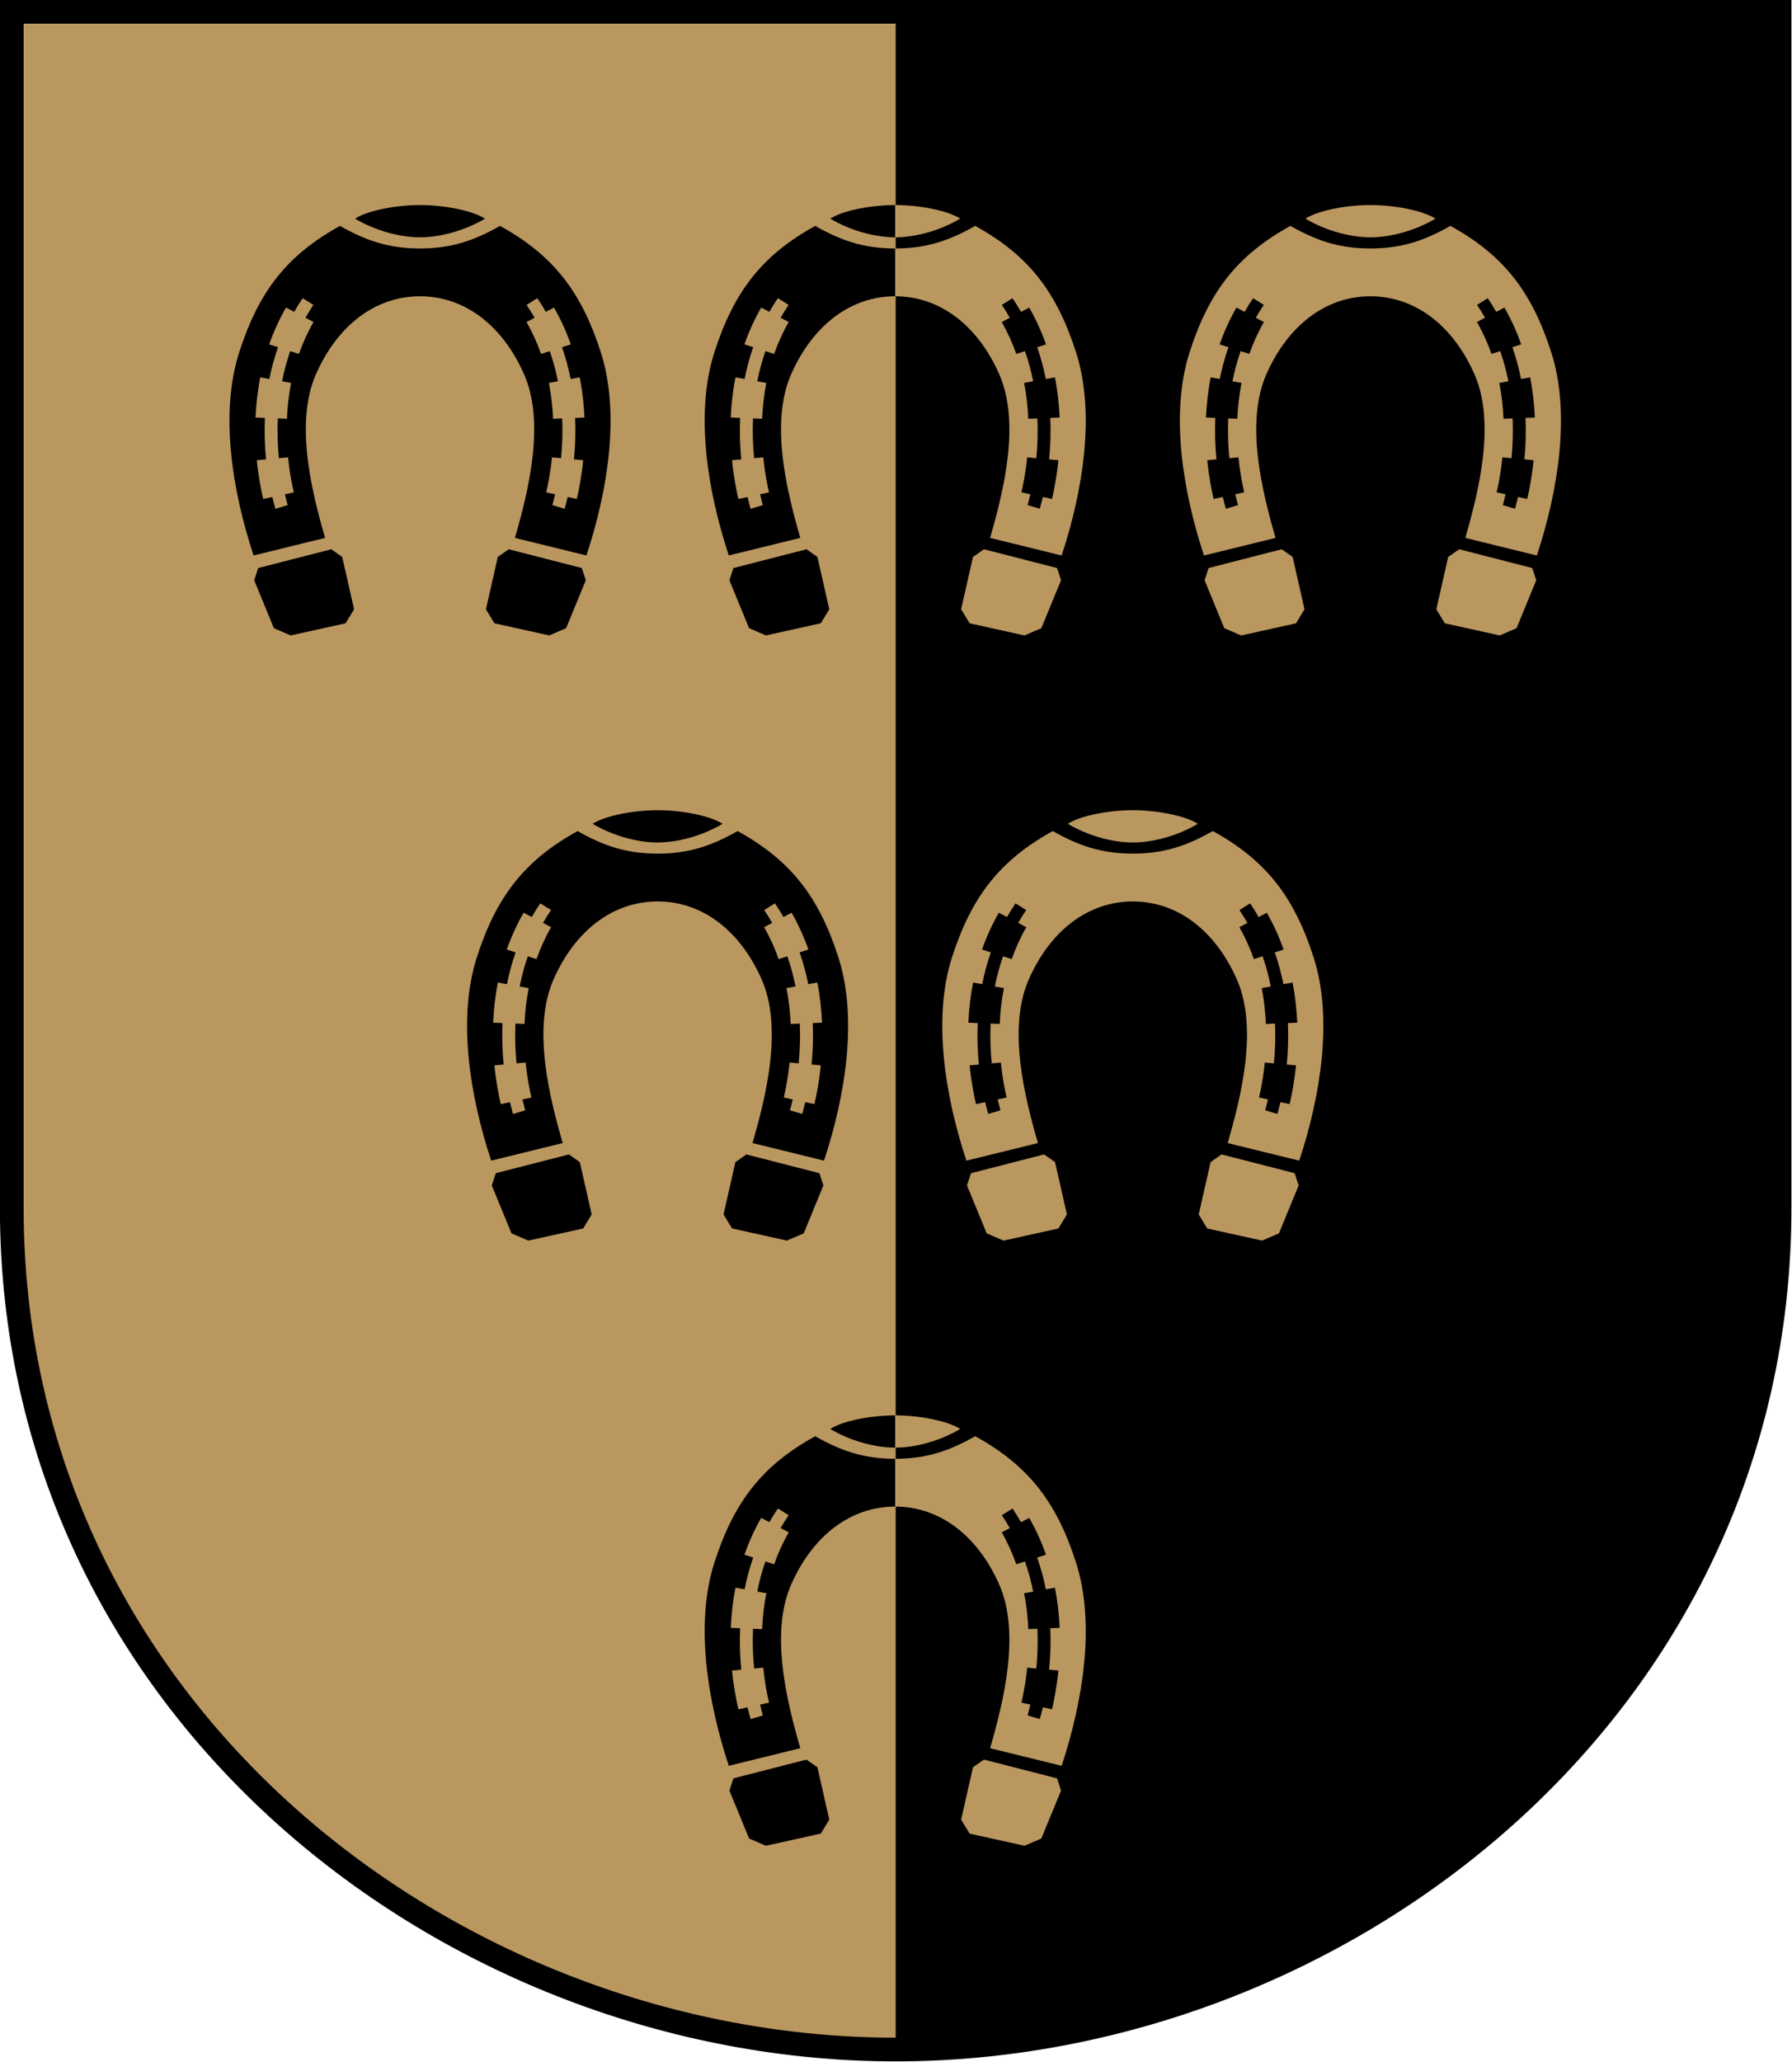 <?xml version="1.0" encoding="UTF-8" standalone="no"?>
<svg
   xmlns:dc="http://purl.org/dc/elements/1.1/"
   xmlns:cc="http://creativecommons.org/ns#"
   xmlns:rdf="http://www.w3.org/1999/02/22-rdf-syntax-ns#"
   xmlns:svg="http://www.w3.org/2000/svg"
   xmlns="http://www.w3.org/2000/svg"
   xmlns:sodipodi="http://sodipodi.sourceforge.net/DTD/sodipodi-0.dtd"
   xmlns:inkscape="http://www.inkscape.org/namespaces/inkscape"
   width="400"
   height="460"
   id="svg2"
   version="1.1"
   inkscape:version="1.0.2 (e86c870879, 2021-01-15, custom)"
   sodipodi:docname="svg.svg">
  <defs
     id="defs4" />
  <sodipodi:namedview
     id="base"
     pagecolor="#f6f3f1"
     bordercolor="#666666"
     borderopacity="1.0"
     inkscape:pageopacity="0"
     inkscape:pageshadow="2"
     inkscape:zoom="1"
     inkscape:cx="193.41486"
     inkscape:cy="162.82091"
     inkscape:document-units="px"
     inkscape:current-layer="layer1"
     showgrid="false"
     showborder="true"
     inkscape:window-width="1920"
     inkscape:window-height="1017"
     inkscape:window-x="-8"
     inkscape:window-y="-4"
     inkscape:window-maximized="1"
     fit-margin-top="0"
     fit-margin-left="0"
     fit-margin-right="0"
     fit-margin-bottom="0"
     inkscape:showpageshadow="false"
     inkscape:document-rotation="0"
     inkscape:snap-global="true"
     inkscape:snap-smooth-nodes="true" />
  <g
     inkscape:label="Layer 1"
     inkscape:groupmode="layer"
     id="layer1"
     transform="translate(-16.599,-7.053)">
    <g
       id="g1249"
       transform="matrix(1.324,0,0,1.324,-67.19,-52.208)">
      <path
         style="color:#000000;display:inline;overflow:visible;visibility:visible;fill:#bb9760;fill-opacity:1;stroke:none;stroke-width:4;marker:none;enable-background:accumulate"
         d="m 65.268,46.747 c 0,0 0,116.679 0,201.491 0,84.812 74.364,141.85 149.018,141.85 74.654,0 149.018,-57.038 149.018,-141.85 0,-84.812 0,-201.491 0,-201.491 z"
         id="path3963"
         inkscape:connector-curvature="0"
         sodipodi:nodetypes="cszscc" />
      <path
         style="color:#000000;display:inline;overflow:visible;visibility:visible;fill:#000000;fill-opacity:1;stroke:none;stroke-width:2;stroke-linecap:butt;stroke-linejoin:miter;stroke-miterlimit:4;stroke-dasharray:none;stroke-dashoffset:0;stroke-opacity:1;marker:none;enable-background:accumulate"
         d="m 214.286,390.089 c 74.654,0 149.018,-57.038 149.018,-141.85 0,-84.812 0,-201.491 0,-201.491 H 214.286 Z"
         id="path3944"
         inkscape:connector-curvature="0"
         sodipodi:nodetypes="csccc" />
      <path
         sodipodi:nodetypes="cszscc"
         inkscape:connector-curvature="0"
         id="path3763"
         d="m 65.268,46.747 c 0,0 0,116.679 0,201.491 0,84.812 74.364,141.85 149.018,141.85 74.654,0 149.018,-57.038 149.018,-141.85 0,-84.812 0,-201.491 0,-201.491 z"
         style="color:#000000;display:inline;overflow:visible;visibility:visible;fill:none;stroke:#000000;stroke-width:4;stroke-linecap:butt;stroke-linejoin:miter;stroke-miterlimit:4;stroke-dasharray:none;stroke-dashoffset:0;stroke-opacity:1;marker:none;enable-background:accumulate" />
      <g
         id="g1217"
         transform="matrix(1.079,0,0,1.079,-16.446,-14.979)"
         style="stroke-width:0.926">
        <path
           id="path1050"
           style="color:#000000;display:inline;overflow:visible;visibility:visible;fill:#000000;fill-opacity:1;fill-rule:evenodd;stroke:none;stroke-width:2.739;marker:none;enable-background:accumulate"
           d="m 139.518,87.384 c -3.779,0 -8.209,0.856 -10.152,2.126 3.166,1.873 6.977,2.913 10.152,2.913 3.175,0 6.986,-1.04 10.152,-2.913 -1.943,-1.27 -6.373,-2.126 -10.152,-2.126 z m -12.5,3.255 c -8.274,4.559 -12.696,10.22 -15.752,19.734 -3.056,9.514 -1.086,21.659 2.25,31.734 l 11.174,-2.745 c -2.088,-7.23 -4.786,-17.969 -1.416,-25.586 3.37,-7.617 9.276,-12.145 16.244,-12.145 6.968,0 12.874,4.528 16.244,12.145 3.37,7.617 0.672,18.357 -1.416,25.586 l 11.174,2.745 c 3.336,-10.075 5.306,-22.22 2.25,-31.734 -3.056,-9.514 -7.478,-15.175 -15.752,-19.734 -3.881,2.202 -7.453,3.524 -12.5,3.524 -5.047,3e-6 -8.619,-1.322 -12.5,-3.524 z m -5.832,11.289 1.676,1.047 c -0.453,0.664 -0.863,1.334 -1.25,2.01 l 1.264,0.664 c -0.94,1.639 -1.686,3.31 -2.273,4.985 l -1.363,-0.438 c -0.553,1.581 -0.972,3.159 -1.275,4.71 l 1.414,0.256 c -0.378,1.922 -0.579,3.807 -0.656,5.596 l -1.424,-0.056 c -0.096,2.268 -0.008,4.364 0.176,6.211 l 1.424,-0.129 c 0.231,2.325 0.608,4.226 0.9,5.465 l -1.395,0.301 c 0.236,0.986 0.432,1.694 0.432,1.694 l -1.91,0.567 c 0,0 -0.219,-0.765 -0.479,-1.836 l -1.428,0.308 c -0.33,-1.401 -0.743,-3.492 -0.998,-6.054 l 1.445,-0.133 c -0.194,-1.924 -0.284,-4.109 -0.184,-6.473 l -1.457,-0.058 c 0.086,-1.989 0.309,-4.099 0.736,-6.271 l 1.422,0.254 c 0.322,-1.631 0.765,-3.295 1.352,-4.964 l -1.377,-0.443 c 0.673,-1.919 1.534,-3.848 2.623,-5.747 l 1.279,0.671 c 0.411,-0.717 0.845,-1.432 1.326,-2.137 z m 36.664,0 c 0.481,0.705 0.915,1.42 1.326,2.137 l 1.279,-0.671 c 1.089,1.9 1.95,3.829 2.623,5.747 l -1.377,0.443 c 0.586,1.669 1.03,3.333 1.352,4.964 l 1.422,-0.254 c 0.427,2.172 0.651,4.282 0.736,6.271 l -1.457,0.058 c 0.101,2.364 0.01,4.548 -0.184,6.473 l 1.445,0.133 c -0.255,2.562 -0.668,4.653 -0.998,6.054 l -1.428,-0.308 c -0.259,1.071 -0.479,1.836 -0.479,1.836 l -1.91,-0.567 c 1e-5,0 0.196,-0.708 0.432,-1.694 l -1.395,-0.301 c 0.292,-1.239 0.669,-3.14 0.9,-5.465 l 1.424,0.129 c 0.184,-1.847 0.272,-3.943 0.176,-6.211 l -1.424,0.056 c -0.077,-1.789 -0.278,-3.673 -0.656,-5.596 l 1.414,-0.256 c -0.304,-1.55 -0.722,-3.128 -1.275,-4.71 l -1.363,0.438 c -0.587,-1.674 -1.334,-3.346 -2.273,-4.985 l 1.264,-0.664 c -0.387,-0.676 -0.797,-1.346 -1.25,-2.01 z m -32.197,39.207 -11.418,2.932 -0.625,1.909 3.078,7.484 2.631,1.131 8.568,-1.892 1.332,-2.189 -1.855,-8.176 z m 27.73,0 -1.711,1.198 -1.855,8.176 1.332,2.189 8.568,1.892 2.631,-1.131 3.078,-7.484 -0.625,-1.909 z"
           sodipodi:nodetypes="scscscsccsssccscsccccccccccccccccccccccccccccccccccccccccccccccccccccccccccccccccccccccccccccc" />
        <path
           id="path1065"
           style="color:#000000;display:inline;overflow:visible;visibility:visible;fill:#bb9760;fill-opacity:1;fill-rule:evenodd;stroke:none;stroke-width:2.739;marker:none;enable-background:accumulate"
           d="m 250.893,181.884 c -3.779,0 -8.209,0.856 -10.152,2.126 3.166,1.873 6.977,2.913 10.152,2.913 3.175,0 6.986,-1.04 10.152,-2.913 -1.943,-1.27 -6.373,-2.126 -10.152,-2.126 z m -12.5,3.255 c -8.274,4.559 -12.696,10.22 -15.752,19.734 -3.056,9.514 -1.086,21.659 2.25,31.734 l 11.174,-2.745 c -2.088,-7.23 -4.786,-17.969 -1.416,-25.586 3.37,-7.617 9.276,-12.145 16.244,-12.145 6.968,0 12.874,4.528 16.244,12.145 3.37,7.617 0.672,18.357 -1.416,25.586 l 11.174,2.745 c 3.336,-10.075 5.306,-22.22 2.25,-31.734 -3.056,-9.514 -7.478,-15.175 -15.752,-19.734 -3.881,2.202 -7.453,3.524 -12.5,3.524 -5.047,0 -8.619,-1.322 -12.5,-3.524 z m -5.832,11.289 1.676,1.047 c -0.453,0.664 -0.863,1.334 -1.25,2.01 l 1.264,0.664 c -0.94,1.639 -1.686,3.31 -2.273,4.985 l -1.363,-0.438 c -0.553,1.581 -0.972,3.159 -1.275,4.71 l 1.414,0.256 c -0.378,1.922 -0.579,3.807 -0.656,5.596 l -1.424,-0.056 c -0.096,2.268 -0.008,4.364 0.176,6.211 l 1.424,-0.129 c 0.231,2.325 0.608,4.226 0.9,5.465 l -1.395,0.301 c 0.236,0.986 0.432,1.694 0.432,1.694 l -1.91,0.567 c 0,0 -0.219,-0.765 -0.479,-1.836 l -1.428,0.308 c -0.33,-1.401 -0.743,-3.492 -0.998,-6.054 l 1.445,-0.133 c -0.194,-1.924 -0.284,-4.109 -0.184,-6.473 l -1.457,-0.058 c 0.086,-1.989 0.309,-4.099 0.736,-6.271 l 1.422,0.254 c 0.322,-1.631 0.765,-3.295 1.352,-4.964 l -1.377,-0.443 c 0.673,-1.919 1.534,-3.848 2.623,-5.747 l 1.279,0.671 c 0.411,-0.717 0.845,-1.432 1.326,-2.137 z m 36.664,0 c 0.481,0.705 0.915,1.42 1.326,2.137 l 1.279,-0.671 c 1.089,1.9 1.95,3.829 2.623,5.747 l -1.377,0.443 c 0.586,1.669 1.03,3.333 1.352,4.964 l 1.422,-0.254 c 0.427,2.172 0.651,4.282 0.736,6.271 l -1.457,0.058 c 0.101,2.364 0.01,4.548 -0.184,6.473 l 1.445,0.133 c -0.255,2.562 -0.668,4.653 -0.998,6.054 l -1.428,-0.308 c -0.259,1.071 -0.479,1.836 -0.479,1.836 l -1.91,-0.567 c 10e-6,0 0.196,-0.708 0.432,-1.694 l -1.395,-0.301 c 0.292,-1.239 0.669,-3.14 0.9,-5.465 l 1.424,0.129 c 0.184,-1.847 0.272,-3.943 0.176,-6.211 l -1.424,0.056 c -0.077,-1.789 -0.278,-3.673 -0.656,-5.596 l 1.414,-0.256 c -0.304,-1.55 -0.722,-3.128 -1.275,-4.71 l -1.363,0.438 c -0.587,-1.674 -1.334,-3.346 -2.273,-4.985 l 1.264,-0.664 c -0.387,-0.676 -0.797,-1.346 -1.25,-2.01 z m -32.197,39.207 -11.418,2.932 -0.625,1.909 3.078,7.484 2.631,1.131 8.568,-1.892 1.332,-2.189 -1.855,-8.176 z m 27.73,0 -1.711,1.198 -1.855,8.176 1.332,2.189 8.568,1.892 2.631,-1.131 3.078,-7.484 -0.625,-1.909 z"
           sodipodi:nodetypes="scscscsccsssccscsccccccccccccccccccccccccccccccccccccccccccccccccccccccccccccccccccccccccccccc" />
        <path
           id="path1067"
           style="color:#000000;display:inline;overflow:visible;visibility:visible;fill:#000000;fill-opacity:1;fill-rule:evenodd;stroke:none;stroke-width:2.739;marker:none;enable-background:accumulate"
           d="m 176.643,181.884 c -3.779,0 -8.209,0.856 -10.152,2.126 3.166,1.873 6.977,2.913 10.152,2.913 3.175,0 6.986,-1.04 10.152,-2.913 -1.943,-1.27 -6.373,-2.126 -10.152,-2.126 z m -12.5,3.255 c -8.274,4.559 -12.696,10.22 -15.752,19.734 -3.056,9.514 -1.086,21.659 2.25,31.734 l 11.174,-2.745 c -2.088,-7.23 -4.786,-17.969 -1.416,-25.586 3.37,-7.617 9.276,-12.145 16.244,-12.145 6.968,0 12.874,4.528 16.244,12.145 3.37,7.617 0.672,18.357 -1.416,25.586 l 11.174,2.745 c 3.336,-10.075 5.306,-22.22 2.25,-31.734 -3.056,-9.514 -7.478,-15.175 -15.752,-19.734 -3.881,2.202 -7.453,3.524 -12.5,3.524 -5.047,0 -8.619,-1.322 -12.5,-3.524 z m -5.832,11.289 1.676,1.047 c -0.453,0.664 -0.863,1.334 -1.25,2.01 l 1.264,0.664 c -0.94,1.639 -1.686,3.31 -2.273,4.985 l -1.363,-0.438 c -0.553,1.581 -0.972,3.159 -1.275,4.71 l 1.414,0.256 c -0.378,1.922 -0.579,3.807 -0.656,5.596 l -1.424,-0.056 c -0.096,2.268 -0.008,4.364 0.176,6.211 l 1.424,-0.129 c 0.231,2.325 0.608,4.226 0.9,5.465 l -1.395,0.301 c 0.236,0.986 0.432,1.694 0.432,1.694 l -1.91,0.567 c 0,0 -0.219,-0.765 -0.479,-1.836 l -1.428,0.308 c -0.33,-1.401 -0.743,-3.492 -0.998,-6.054 l 1.445,-0.133 c -0.194,-1.924 -0.284,-4.109 -0.184,-6.473 l -1.457,-0.058 c 0.086,-1.989 0.309,-4.099 0.736,-6.271 l 1.422,0.254 c 0.322,-1.631 0.765,-3.295 1.352,-4.964 l -1.377,-0.443 c 0.673,-1.919 1.534,-3.848 2.623,-5.747 l 1.279,0.671 c 0.411,-0.717 0.845,-1.432 1.326,-2.137 z m 36.664,0 c 0.481,0.705 0.915,1.42 1.326,2.137 l 1.279,-0.671 c 1.089,1.9 1.95,3.829 2.623,5.747 l -1.377,0.443 c 0.586,1.669 1.03,3.333 1.352,4.964 l 1.422,-0.254 c 0.427,2.172 0.651,4.282 0.736,6.271 l -1.457,0.058 c 0.101,2.364 0.01,4.548 -0.184,6.473 l 1.445,0.133 c -0.255,2.562 -0.668,4.653 -0.998,6.054 l -1.428,-0.308 c -0.259,1.071 -0.479,1.836 -0.479,1.836 l -1.91,-0.567 c 1e-5,0 0.196,-0.708 0.432,-1.694 l -1.395,-0.301 c 0.292,-1.239 0.669,-3.14 0.9,-5.465 l 1.424,0.129 c 0.184,-1.847 0.272,-3.943 0.176,-6.211 l -1.424,0.056 c -0.077,-1.789 -0.278,-3.673 -0.656,-5.596 l 1.414,-0.256 c -0.304,-1.55 -0.722,-3.128 -1.275,-4.71 l -1.363,0.438 c -0.587,-1.674 -1.334,-3.346 -2.273,-4.985 l 1.264,-0.664 c -0.387,-0.676 -0.797,-1.346 -1.25,-2.01 z m -32.197,39.207 -11.418,2.932 -0.625,1.909 3.078,7.484 2.631,1.131 8.568,-1.892 1.332,-2.189 -1.855,-8.176 z m 27.73,0 -1.711,1.198 -1.855,8.176 1.332,2.189 8.568,1.892 2.631,-1.131 3.078,-7.484 -0.625,-1.909 z"
           sodipodi:nodetypes="scscscsccsssccscsccccccccccccccccccccccccccccccccccccccccccccccccccccccccccccccccccccccccccccc" />
        <path
           id="path1067-3"
           style="color:#000000;display:inline;overflow:visible;visibility:visible;fill:#000000;fill-opacity:1;fill-rule:evenodd;stroke:none;stroke-width:2.739;marker:none;enable-background:accumulate"
           d="m 145.018,233.146 c -3.779,0 -8.209,0.855 -10.152,2.125 3.166,1.873 6.977,2.914 10.152,2.914 z m -12.5,3.256 c -8.274,4.559 -12.696,10.221 -15.752,19.734 -3.056,9.514 -1.086,21.657 2.25,31.732 l 11.174,-2.744 c -2.088,-7.23 -4.786,-17.969 -1.416,-25.586 3.37,-7.617 9.276,-12.146 16.244,-12.146 v -7.467 c -5.047,1e-5 -8.619,-1.321 -12.5,-3.523 z m -5.832,11.289 1.676,1.047 c -0.453,0.664 -0.863,1.334 -1.25,2.01 l 1.264,0.664 c -0.94,1.639 -1.686,3.31 -2.273,4.984 l -1.363,-0.438 c -0.553,1.581 -0.972,3.159 -1.275,4.709 l 1.414,0.256 c -0.378,1.922 -0.579,3.807 -0.656,5.596 l -1.424,-0.055 c -0.096,2.268 -0.008,4.364 0.176,6.211 l 1.424,-0.129 c 0.231,2.325 0.608,4.225 0.9,5.465 l -1.395,0.301 c 0.236,0.986 0.432,1.693 0.432,1.693 l -1.91,0.566 c 0,0 -0.219,-0.765 -0.479,-1.836 l -1.428,0.309 c -0.33,-1.401 -0.743,-3.493 -0.998,-6.055 l 1.445,-0.133 c -0.194,-1.924 -0.284,-4.109 -0.184,-6.473 l -1.457,-0.057 c 0.086,-1.989 0.309,-4.099 0.736,-6.271 l 1.422,0.254 c 0.322,-1.631 0.765,-3.294 1.352,-4.963 l -1.377,-0.443 c 0.673,-1.919 1.534,-3.848 2.623,-5.748 l 1.279,0.672 c 0.411,-0.717 0.845,-1.431 1.326,-2.137 z m 4.467,39.207 -11.418,2.932 -0.625,1.908 3.078,7.484 2.631,1.131 8.568,-1.893 1.332,-2.189 -1.855,-8.176 z"
           transform="translate(68.75,43.237)" />
        <path
           id="path1225"
           style="color:#000000;display:inline;overflow:visible;visibility:visible;fill:#bb9760;fill-opacity:1;fill-rule:evenodd;stroke:none;stroke-width:2.739;marker:none;enable-background:accumulate"
           d="m 145.018,233.146 v 5.039 c 3.175,0 6.986,-1.041 10.152,-2.914 -1.943,-1.27 -6.373,-2.125 -10.152,-2.125 z m 12.5,3.256 c -3.881,2.202 -7.453,3.523 -12.5,3.523 v 7.467 c 6.968,0 12.874,4.529 16.244,12.146 3.37,7.617 0.672,18.356 -1.416,25.586 l 11.174,2.744 c 3.336,-10.075 5.306,-22.219 2.25,-31.732 -3.056,-9.514 -7.478,-15.175 -15.752,-19.734 z m 5.832,11.289 c 0.481,0.705 0.915,1.42 1.326,2.137 l 1.279,-0.672 c 1.089,1.9 1.95,3.83 2.623,5.748 l -1.377,0.443 c 0.586,1.669 1.03,3.332 1.352,4.963 l 1.422,-0.254 c 0.427,2.172 0.651,4.282 0.736,6.271 l -1.457,0.057 c 0.101,2.364 0.01,4.548 -0.184,6.473 l 1.445,0.133 c -0.255,2.562 -0.668,4.654 -0.998,6.055 l -1.428,-0.309 c -0.259,1.071 -0.479,1.836 -0.479,1.836 l -1.91,-0.566 c 1e-5,0 0.196,-0.707 0.432,-1.693 l -1.395,-0.301 c 0.292,-1.239 0.669,-3.14 0.9,-5.465 l 1.424,0.129 c 0.184,-1.847 0.272,-3.943 0.176,-6.211 l -1.424,0.055 c -0.077,-1.789 -0.278,-3.673 -0.656,-5.596 l 1.414,-0.256 c -0.304,-1.55 -0.722,-3.128 -1.275,-4.709 l -1.363,0.438 c -0.587,-1.674 -1.334,-3.345 -2.273,-4.984 l 1.264,-0.664 c -0.387,-0.676 -0.797,-1.346 -1.25,-2.01 z m -4.467,39.207 -1.711,1.197 -1.855,8.176 1.332,2.189 8.568,1.893 2.631,-1.131 3.078,-7.484 -0.625,-1.908 z"
           transform="translate(68.75,43.237)" />
        <path
           id="path1112"
           style="color:#000000;display:inline;overflow:visible;visibility:visible;fill:#bb9760;fill-opacity:1;fill-rule:evenodd;stroke:none;stroke-width:2.739;marker:none;enable-background:accumulate"
           d="m 288.018,87.384 c -3.779,0 -8.209,0.856 -10.152,2.126 3.166,1.873 6.977,2.913 10.152,2.913 3.175,0 6.986,-1.04 10.152,-2.913 -1.943,-1.27 -6.373,-2.126 -10.152,-2.126 z m -12.5,3.255 c -8.274,4.559 -12.696,10.22 -15.752,19.734 -3.056,9.514 -1.086,21.659 2.25,31.734 l 11.174,-2.745 c -2.088,-7.23 -4.786,-17.969 -1.416,-25.586 3.37,-7.617 9.276,-12.145 16.244,-12.145 6.968,0 12.874,4.528 16.244,12.145 3.37,7.617 0.672,18.357 -1.416,25.586 l 11.174,2.745 c 3.336,-10.075 5.306,-22.22 2.25,-31.734 -3.056,-9.514 -7.478,-15.175 -15.752,-19.734 -3.881,2.202 -7.453,3.524 -12.5,3.524 -5.047,3e-6 -8.619,-1.322 -12.5,-3.524 z m -5.832,11.289 1.676,1.047 c -0.453,0.664 -0.863,1.334 -1.25,2.01 l 1.264,0.664 c -0.94,1.639 -1.686,3.31 -2.273,4.985 l -1.363,-0.438 c -0.553,1.581 -0.972,3.159 -1.275,4.71 l 1.414,0.256 c -0.378,1.922 -0.579,3.807 -0.656,5.596 l -1.424,-0.056 c -0.096,2.268 -0.008,4.364 0.176,6.211 l 1.424,-0.129 c 0.231,2.325 0.608,4.226 0.9,5.465 l -1.395,0.301 c 0.236,0.986 0.432,1.694 0.432,1.694 l -1.91,0.567 c 0,0 -0.219,-0.765 -0.479,-1.836 l -1.428,0.308 c -0.33,-1.401 -0.743,-3.492 -0.998,-6.054 l 1.445,-0.133 c -0.194,-1.924 -0.284,-4.109 -0.184,-6.473 l -1.457,-0.058 c 0.086,-1.989 0.309,-4.099 0.736,-6.271 l 1.422,0.254 c 0.322,-1.631 0.765,-3.295 1.352,-4.964 l -1.377,-0.443 c 0.673,-1.919 1.534,-3.848 2.623,-5.747 l 1.279,0.671 c 0.411,-0.717 0.845,-1.432 1.326,-2.137 z m 36.664,0 c 0.481,0.705 0.915,1.42 1.326,2.137 l 1.279,-0.671 c 1.089,1.9 1.95,3.829 2.623,5.747 l -1.377,0.443 c 0.586,1.669 1.03,3.333 1.352,4.964 l 1.422,-0.254 c 0.427,2.172 0.651,4.282 0.736,6.271 l -1.457,0.058 c 0.101,2.364 0.01,4.548 -0.184,6.473 l 1.445,0.133 c -0.255,2.562 -0.668,4.653 -0.998,6.054 l -1.428,-0.308 c -0.259,1.071 -0.479,1.836 -0.479,1.836 l -1.91,-0.567 c 10e-6,0 0.196,-0.708 0.432,-1.694 l -1.395,-0.301 c 0.292,-1.239 0.669,-3.14 0.9,-5.465 l 1.424,0.129 c 0.184,-1.847 0.272,-3.943 0.176,-6.211 l -1.424,0.056 c -0.077,-1.789 -0.278,-3.673 -0.656,-5.596 l 1.414,-0.256 c -0.304,-1.55 -0.722,-3.128 -1.275,-4.71 l -1.363,0.438 c -0.587,-1.674 -1.334,-3.346 -2.273,-4.985 l 1.264,-0.664 c -0.387,-0.676 -0.797,-1.346 -1.25,-2.01 z m -32.197,39.207 -11.418,2.932 -0.625,1.909 3.078,7.484 2.631,1.131 8.568,-1.892 1.332,-2.189 -1.855,-8.176 z m 27.73,0 -1.711,1.198 -1.855,8.176 1.332,2.189 8.568,1.892 2.631,-1.131 3.078,-7.484 -0.625,-1.909 z"
           sodipodi:nodetypes="scscscsccsssccscsccccccccccccccccccccccccccccccccccccccccccccccccccccccccccccccccccccccccccccc" />
        <path
           id="path1233"
           style="color:#000000;display:inline;overflow:visible;visibility:visible;fill:#000000;fill-opacity:1;fill-rule:evenodd;stroke:none;stroke-width:2.739;marker:none;enable-background:accumulate"
           d="m 213.767,87.384 c -3.779,0 -8.209,0.855 -10.152,2.125 3.166,1.873 6.977,2.914 10.152,2.914 z m -12.5,3.256 c -8.274,4.559 -12.696,10.221 -15.752,19.734 -3.056,9.514 -1.086,21.657 2.25,31.732 l 11.174,-2.744 c -2.088,-7.23 -4.786,-17.969 -1.416,-25.586 3.37,-7.617 9.276,-12.146 16.244,-12.146 v -7.467 c -5.047,1e-5 -8.619,-1.321 -12.5,-3.523 z m -5.832,11.289 1.676,1.047 c -0.453,0.664 -0.863,1.334 -1.25,2.01 l 1.264,0.664 c -0.94,1.639 -1.686,3.31 -2.273,4.984 l -1.363,-0.438 c -0.553,1.581 -0.972,3.159 -1.275,4.709 l 1.414,0.256 c -0.378,1.922 -0.579,3.807 -0.656,5.596 l -1.424,-0.055 c -0.096,2.268 -0.008,4.364 0.176,6.211 l 1.424,-0.129 c 0.231,2.325 0.608,4.225 0.9,5.465 l -1.395,0.301 c 0.236,0.986 0.432,1.693 0.432,1.693 l -1.91,0.566 c 0,0 -0.219,-0.765 -0.479,-1.836 l -1.428,0.309 c -0.33,-1.401 -0.743,-3.493 -0.998,-6.055 l 1.445,-0.133 c -0.194,-1.924 -0.284,-4.109 -0.184,-6.473 l -1.457,-0.057 c 0.086,-1.989 0.309,-4.099 0.736,-6.271 l 1.422,0.254 c 0.322,-1.631 0.765,-3.294 1.352,-4.963 l -1.377,-0.443 c 0.673,-1.919 1.534,-3.848 2.623,-5.748 l 1.279,0.672 c 0.411,-0.717 0.845,-1.431 1.326,-2.137 z m 4.467,39.207 -11.418,2.932 -0.625,1.908 3.078,7.484 2.631,1.131 8.568,-1.893 1.332,-2.189 -1.855,-8.176 z" />
        <path
           id="path1235"
           style="color:#000000;display:inline;overflow:visible;visibility:visible;fill:#bb9760;fill-opacity:1;fill-rule:evenodd;stroke:none;stroke-width:2.739;marker:none;enable-background:accumulate"
           d="m 213.767,87.384 v 5.039 c 3.175,0 6.986,-1.041 10.152,-2.914 -1.943,-1.27 -6.373,-2.125 -10.152,-2.125 z m 12.5,3.256 c -3.881,2.202 -7.453,3.523 -12.5,3.523 v 7.467 c 6.968,0 12.874,4.529 16.244,12.146 3.37,7.617 0.672,18.356 -1.416,25.586 l 11.174,2.744 c 3.336,-10.075 5.306,-22.219 2.25,-31.732 -3.056,-9.514 -7.478,-15.175 -15.752,-19.734 z m 5.832,11.289 c 0.481,0.705 0.915,1.42 1.326,2.137 l 1.279,-0.672 c 1.089,1.9 1.95,3.83 2.623,5.748 l -1.377,0.443 c 0.586,1.669 1.03,3.332 1.352,4.963 l 1.422,-0.254 c 0.427,2.172 0.651,4.282 0.736,6.271 l -1.457,0.057 c 0.101,2.364 0.01,4.548 -0.184,6.473 l 1.445,0.133 c -0.255,2.562 -0.668,4.654 -0.998,6.055 l -1.428,-0.309 c -0.259,1.071 -0.479,1.836 -0.479,1.836 l -1.91,-0.566 c 1e-5,0 0.196,-0.707 0.432,-1.693 l -1.395,-0.301 c 0.292,-1.239 0.669,-3.14 0.9,-5.465 l 1.424,0.129 c 0.184,-1.847 0.272,-3.943 0.176,-6.211 l -1.424,0.055 c -0.077,-1.789 -0.278,-3.673 -0.656,-5.596 l 1.414,-0.256 c -0.304,-1.55 -0.722,-3.128 -1.275,-4.709 l -1.363,0.438 c -0.587,-1.674 -1.334,-3.345 -2.273,-4.984 l 1.264,-0.664 c -0.387,-0.676 -0.797,-1.346 -1.25,-2.01 z m -4.467,39.207 -1.711,1.197 -1.855,8.176 1.332,2.189 8.568,1.893 2.631,-1.131 3.078,-7.484 -0.625,-1.908 z" />
      </g>
    </g>
  </g>
</svg>
